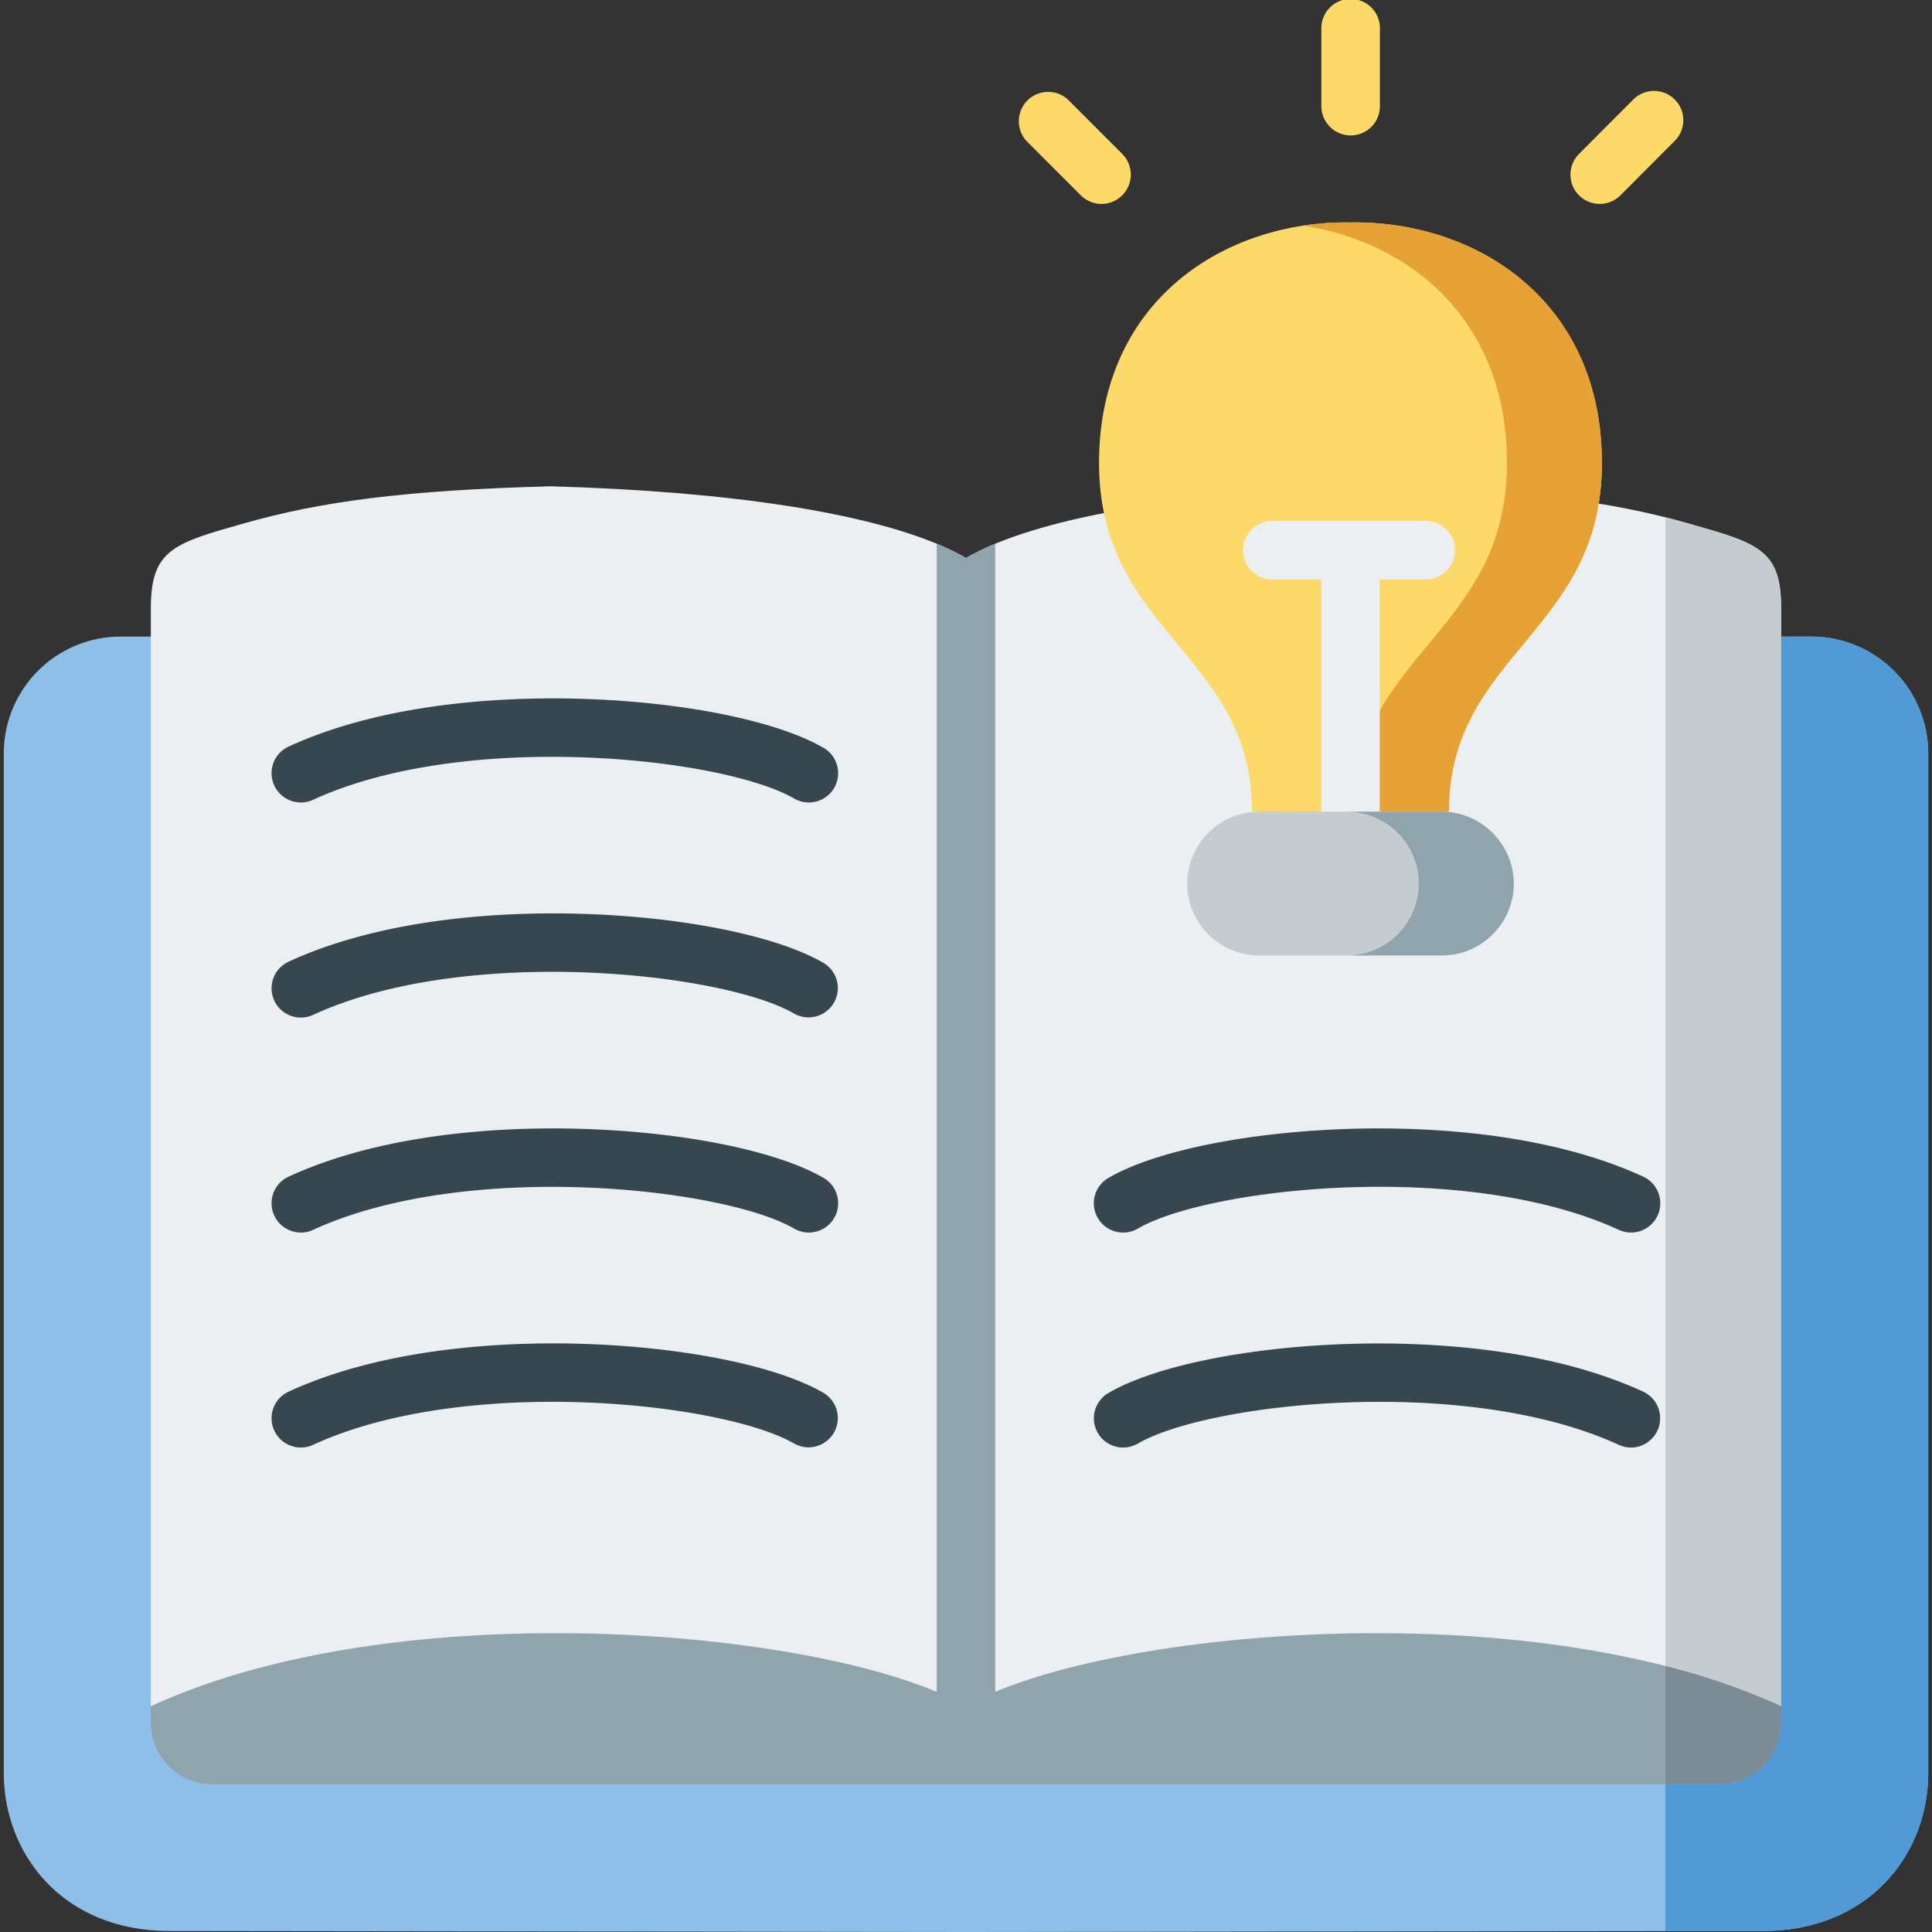 <svg width="50" height="50" viewBox="0 0 50 50" fill="none" xmlns="http://www.w3.org/2000/svg"><rect x="0" y="0" width="50" height="50" fill="#333333" stroke="none"/><path fill-rule="evenodd" clip-rule="evenodd" d="m24.999 50 20.617-.026c2.76-.002 4.286-1.994 4.286-4.094V19.493a3.026 3.026 0 0 0-3.016-3.018H3.112a3.024 3.024 0 0 0-3.014 3.018V45.88c0 2.1 1.522 4.092 4.286 4.094z" fill="#8EBFE8"/><path fill-rule="evenodd" clip-rule="evenodd" d="M46.096 15.73v28.425H24.998V14.441q.327-.19.757-.369c1.855-.768 5.147-1.35 10.003-1.487 3.76.105 5.908.386 7.937.963 1.792.508 2.4.67 2.4 2.182" fill="#ECEFF1"/><path fill-rule="evenodd" clip-rule="evenodd" d="m27.942 27.793-2.186 12.155L25 44.155H3.904V15.73c0-1.511.609-1.674 2.398-2.182 2.032-.577 4.176-.859 7.94-.963 4.855.137 8.145.718 10 1.486q.43.18.758.37l.756 3.433z" fill="#ECEFF1"/><path fill-rule="evenodd" clip-rule="evenodd" d="M5.464 46.172h19.535l1.168-1.167-1.168-.85c-3.324-1.93-14.47-3.046-21.095 0v.415c0 .88.702 1.602 1.56 1.602" fill="#90A4AE"/><path fill-rule="evenodd" clip-rule="evenodd" d="M46.096 44.155c-6.628-3.046-17.771-1.93-21.098 0v2.017h19.535c.858 0 1.562-.721 1.562-1.602z" fill="#90A4AE"/><path fill-rule="evenodd" clip-rule="evenodd" d="m32.585 21.007 2.364 1.404 2.365-1.404h.182c0-4.097 3.966-4.626 3.96-9.033-.005-4.2-3.255-6.266-6.507-6.217-3.25-.049-6.5 2.017-6.506 6.217-.005 4.407 3.96 4.936 3.96 9.033z" fill="#FCD968"/><path fill-rule="evenodd" clip-rule="evenodd" d="M39 11.974c.006 4.407-3.959 4.936-3.959 9.033h2.457c0-4.097 3.965-4.626 3.96-9.033-.006-4.2-3.255-6.266-6.508-6.218q-.617-.012-1.227.083c2.795.429 5.275 2.469 5.278 6.135" fill="#E6A235"/><path fill-rule="evenodd" clip-rule="evenodd" d="M43.1 16.475v26.64c1.062.273 2.073.614 2.996 1.04V15.73c0-1.511-.608-1.673-2.4-2.182q-.294-.085-.596-.162z" fill="#C4CCCF"/><path fill-rule="evenodd" clip-rule="evenodd" d="M46.096 44.155a17.6 17.6 0 0 0-2.996-1.04v3.057h1.434c.858 0 1.562-.721 1.562-1.602z" fill="#7C8C94"/><path fill-rule="evenodd" clip-rule="evenodd" d="M46.096 44.57c0 .88-.704 1.602-1.562 1.602H43.1v3.805l2.516-.003c2.761-.002 4.287-1.994 4.287-4.094V19.493a3.026 3.026 0 0 0-3.017-3.018h-.79z" fill="#519AD6"/><path d="M7.787 31.898a.758.758 0 0 1-.317-1.447c2.638-1.214 5.949-1.294 7.688-1.233 2.608.09 4.967.576 6.156 1.266a.758.758 0 0 1-.761 1.312c-1.825-1.06-8.488-1.79-12.45.033a.75.75 0 0 1-.316.07m0 5.563a.758.758 0 0 1-.317-1.447c2.638-1.214 5.949-1.294 7.688-1.234 2.608.091 4.967.576 6.156 1.267a.758.758 0 0 1-.761 1.311c-1.825-1.06-8.488-1.79-12.45.033a.75.75 0 0 1-.316.07m.001-11.127a.758.758 0 0 1-.318-1.447c2.637-1.215 5.948-1.296 7.688-1.235 2.607.09 4.966.577 6.156 1.268a.758.758 0 0 1-.761 1.311c-1.826-1.061-8.49-1.792-12.45.033a.75.75 0 0 1-.315.07m34.422 5.563a.75.75 0 0 1-.317-.07c-3.962-1.824-10.623-1.093-12.446-.032a.757.757 0 1 1-.761-1.312c1.187-.69 3.546-1.176 6.155-1.266 1.738-.061 5.05.02 7.685 1.233a.758.758 0 0 1-.317 1.447m.001 5.564a.75.75 0 0 1-.317-.07C37.93 35.569 31.27 36.3 29.447 37.36a.757.757 0 1 1-.761-1.31c1.187-.691 3.546-1.177 6.155-1.267 1.738-.06 5.05.02 7.685 1.233a.759.759 0 0 1-.317 1.447" fill="#37474F"/><path d="M25.757 14.072v30.083a.758.758 0 1 1-1.515 0V14.071q.43.18.758.37.327-.19.757-.369" fill="#90A4AE"/><path d="M36.896 13.48h-3.968a.758.758 0 0 0 0 1.517h1.265v6.01a.758.758 0 1 0 1.514 0v-6.01h1.189a.758.758 0 0 0 0-1.517" fill="#ECEFF1"/><path d="M34.955 3.505a.76.76 0 0 1-.758-.758V.758a.758.758 0 1 1 1.515 0v1.99a.757.757 0 0 1-.758.757m-6.446 1.773a.76.76 0 0 1-.535-.222l-1.41-1.41a.759.759 0 0 1 1.072-1.072l1.409 1.41a.759.759 0 0 1-.536 1.294m12.892 0a.759.759 0 0 1-.536-1.294l1.406-1.409a.757.757 0 1 1 1.072 1.071l-1.406 1.41a.76.76 0 0 1-.536.222" fill="#FCD968"/><path d="M7.787 20.768a.758.758 0 0 1-.317-1.447c2.637-1.213 5.949-1.293 7.688-1.232 2.606.09 4.965.575 6.155 1.265a.758.758 0 0 1-.76 1.312c-1.826-1.059-8.492-1.789-12.45.033a.75.75 0 0 1-.316.07" fill="#37474F"/><path fill-rule="evenodd" clip-rule="evenodd" d="M34.949 21.007h-2.364c-1.025 0-1.86.839-1.86 1.861 0 1.024.835 1.859 1.86 1.859h4.73c1.023 0 1.86-.835 1.86-1.859a1.867 1.867 0 0 0-1.86-1.86z" fill="#C4CCCF"/><path fill-rule="evenodd" clip-rule="evenodd" d="M39.175 22.868a1.87 1.87 0 0 0-1.86-1.86h-2.458a1.86 1.86 0 0 1 1.861 1.86 1.863 1.863 0 0 1-1.86 1.859h2.457c1.022 0 1.86-.835 1.86-1.859" fill="#90A4AE"/></svg>
